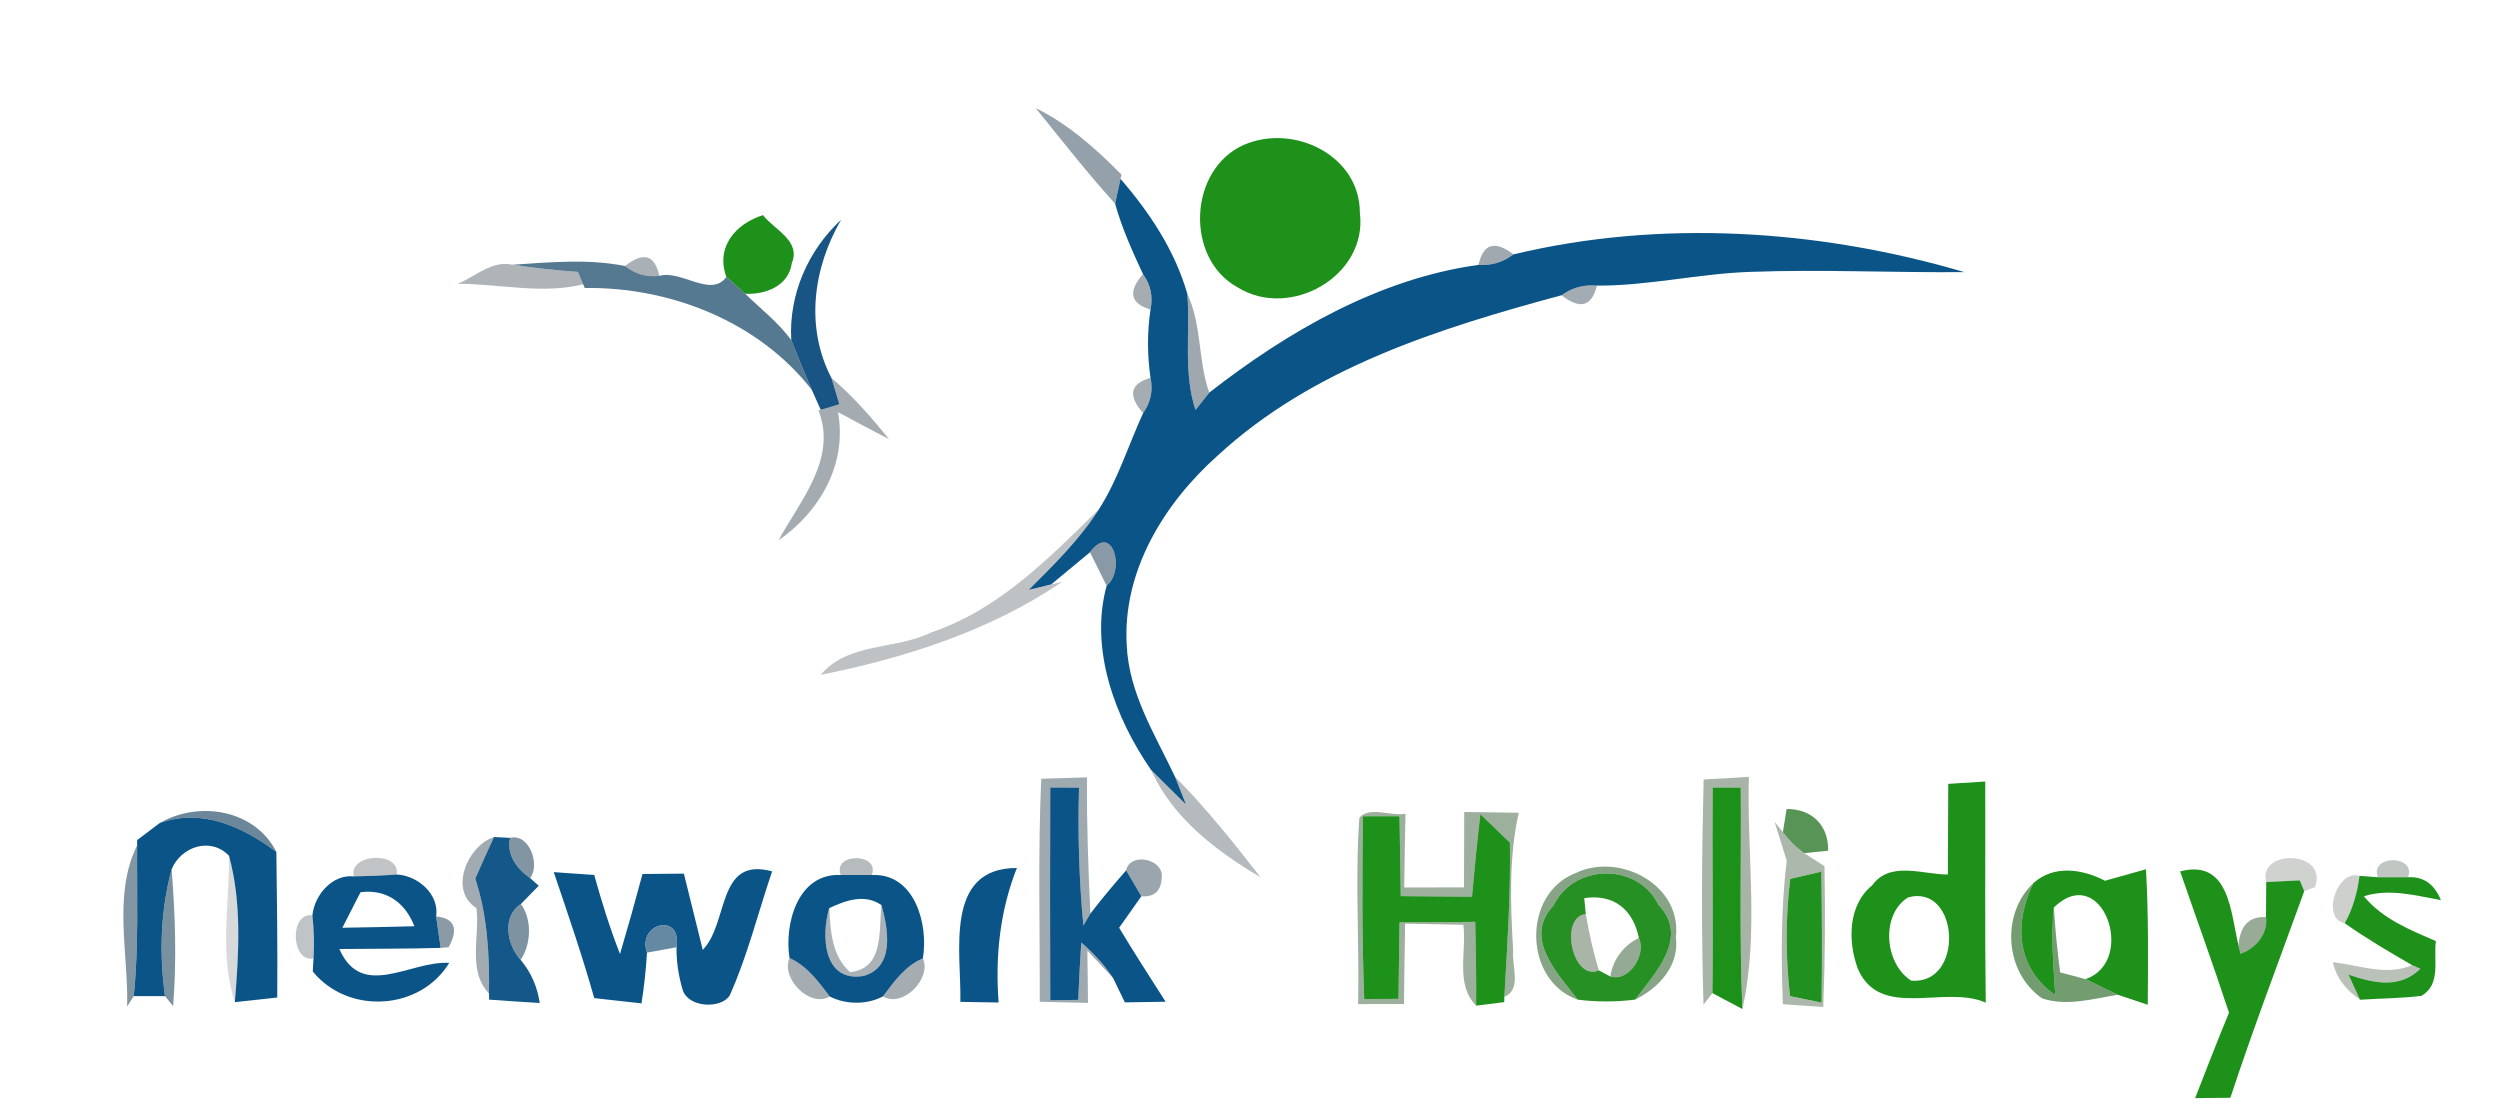 <svg height="89pt" viewBox="0 0 200 89" width="200pt" xmlns="http://www.w3.org/2000/svg"><path d="m82.86 8.65c2.62 1.29 4.82 3.25 6.86 5.32l-.08.34c-.11.5-.32 1.49-.43 1.99-2.22-2.46-4.27-5.07-6.35-7.65z" fill="#2b4456" opacity=".5"/><g fill="#1d911a"><path d="m99.53 11.58c3.96-1.71 9.26.84 9.26 5.44.64 5.05-5.57 8.57-9.76 5.98-4.26-2.31-3.96-9.47.5-11.42z"/><path d="m58.11 22.15c-.88-2.39.75-4.26 2.93-4.94.86 1.14 3.05 2.04 2.31 3.82-.25 1.84-2.08 2.55-3.73 2.47-.37-.33-1.13-1.01-1.51-1.35z"/><path d="m155.86 62.71c.99-.06 1.97-.13 2.96-.19.02 5.9-.04 11.79.04 17.69-3.33-1.46-8.43 1.42-10.23-2.7-.81-2.18-.81-5.1 1.15-6.69 1.44-1.98 4.05-.85 6.05-.86.01-2.42.02-4.84.03-7.25m-3.21 9.08c-2.18 1.34-1.93 5.26.24 6.66 4.29.38 3.88-7.78-.24-6.66z"/><path d="m109.03 65.3h2.93c.03 2.13.06 4.26.1 6.39 1.9.02 3.8.03 5.7.05.2-2.21.41-4.41.67-6.6.79.75 1.58 1.51 2.36 2.27.07 4.12-.21 8.22-.44 12.33l-.01.43-2.25.28c.02-2.24-.02-4.47-.07-6.7-2.02.01-4.04.02-6.06.04-.02 2.04-.05 4.08-.08 6.12-.69 0-2.05 0-2.74.01-.19-4.87-.16-9.75-.11-14.62z"/><path d="m168.4 70.46c1.09-.31 2.18-.61 3.28-.92.2 3.61.17 7.22.14 10.84-.6-.2-1.8-.6-2.4-.8-.86-.42-1.72-.83-2.58-1.25 4.17-1.41 1.36-9.47-2.53-5.74-.25 2.34-.03 4.68.11 7.02-3.13-2.18-3.31-5.78-1.75-8.96 1.64-1.48 3.92-1.13 5.73-.19z"/><path d="m174.41 69.71c3.96-1.03 4.04 3.33 4.67 5.93l.16.66c1.2-.42 2.22-1.6 2.04-2.93 0-.7.02-2.11.02-2.81.89-.05 1.79-.09 2.68-.13.09.21.27.64.36.86-1.99 5.5-4.08 10.97-5.91 16.53-.7 0-2.12.02-2.82.03.89-2.28 1.77-4.57 2.71-6.83-1.24-3.79-2.61-7.54-3.91-11.31z"/><path d="m188.76 70.07 1.47.11h2.41c1.23-.07 2.11.54 2.63 1.83-2.04-.37-4.11-.95-6.16-.31 1.48 1.81 3.67 2.68 5.76 3.59-.2 1.49.44 3.47-1.16 4.38-1.63.2-3.28.2-4.91.31-.23-.5-.69-1.51-.92-2.01 1.98.68 4.09 1.17 5.75-.47l-.66-.29c-1.83-1.05-3.66-2.13-5.39-3.35.65-1.16 1.01-2.47 1.18-3.79z"/></g><g fill="#0a5488"><path d="m89.21 16.3c.11-.5.32-1.49.43-1.99 2.34 2.7 4.36 5.75 5.35 9.21.23 3.09-.34 6.29.65 9.28.28-.35.82-1.04 1.1-1.39 6.27-4.89 13.57-9.12 21.54-10.22 1.03.07 1.97-.21 2.8-.84 11.79-2.83 24.46-2 36.07 1.42-5.71.05-11.43-.23-17.14-.02-4.11.14-8.14 1.12-12.26 1.1-1.04-.1-1.98.16-2.83.77-9.77 2.64-19.89 5.8-27.5 12.82-4.29 3.82-7.64 9.26-7.28 15.19.17 3.85 2.27 7.14 3.86 10.51l.88 2.22c-.7-.69-2.09-2.07-2.79-2.76-2.9-4.19-4.94-9.69-3.56-14.74 1.52-1.25.48-5.11-1.33-2.68-.77.64-2.33 1.93-3.1 2.57l-1.8.44c2.02-2.02 4.08-4.03 5.62-6.46 1.53-2.39 2.35-5.12 3.53-7.68.61-.87.81-1.81.59-2.83-.26-1.8-.27-3.65 0-5.45.22-1.03.02-1.98-.6-2.84-.85-1.83-1.69-3.68-2.23-5.63z"/><path d="m84.02 63c.57 0 1.72.01 2.3.01-.1 3.68 0 7.36.35 11.03.14-.24.42-.72.56-.95.91-1.19 1.87-2.33 2.86-3.46.3.52.91 1.55 1.22 2.07-.44.63-1.33 1.89-1.78 2.52 1.2 2 2.47 3.96 3.72 5.92-.81.02-2.45.04-3.26.05-.24-.49-.71-1.46-.94-1.94-.71-1.08-1.58-2.01-2.55-2.85-.1 1.53-.18 3.06-.24 4.59-.56.01-1.68.02-2.24.03-.02-5.68-.02-11.35 0-17.02z"/><path d="m10.97 67.21c.45-.35 1.36-1.03 1.81-1.37 3.42-1.2 6.61.3 9.33 2.31.05 3.88.1 7.77.07 11.65-.85.09-2.55.28-3.39.37.31-3.9.57-7.9-.47-11.71-1.47-1.53-3.83-.74-4.59 1.08-.89 3.3-1 6.77-.53 10.15-.63 0-1.88 0-2.5 0 .41-4 .24-8.04.27-12.06z"/><path d="m24.99 73.23c.16-1.61 1.58-3.3 3.31-3.12 1.15-.02 2.29-.06 3.43-.15 1.67.07 3.43 1.57 3.16 3.35.09.63.27 1.89.36 2.52-2.7.08-5.4.06-8.1.09 1.8 4.12 5.66.92 8.79 1.11-2.35 3.84-8.1 4.15-10.92.69l.06-1.05c.07-1.15.04-2.3-.09-3.44m3.85-1.85c-.36.71-1.09 2.13-1.45 2.84 1.92-.04 3.84-.06 5.76-.12-.72-1.89-2.27-3-4.31-2.72z"/><path d="m44.3 69.77c.81.06 2.43.17 3.24.23.59 2.14 1.25 4.25 2.06 6.32.63-2.13 1.23-4.26 1.8-6.4 1.1-.01 2.21-.02 3.31-.03.5 2.04 1 4.07 1.51 6.1 2.1-2.15 1.11-7.5 5.55-6.28-1.13 3.31-1.96 6.73-3.39 9.92-.66 1.08-3.25 1.01-3.75-.39-.34-1.12-.52-2.28-.51-3.46.48-2.81-3.18-1.97-2.36.43-.08 1.36-.23 2.71-.44 4.06-1.26-.14-2.52-.28-3.78-.42-.96-3.4-2.11-6.74-3.24-10.08z"/><path d="m63.16 76.64c-.43-2.73.66-6.81 4.1-6.64h2.49c3.43-.16 4.54 3.94 4.08 6.67-1.41.59-2.31 1.86-3.19 3.04-1.28.68-2.97.67-4.26.01-.9-1.18-1.81-2.45-3.22-3.08m3.18-3.99c-.66 2.18-.49 5.95 2.72 5.43 2.54-.68 2-3.74 1.46-5.67-1.33-.93-2.87-.38-4.18.24z"/><path d="m76.83 80.15c.09-3.87-1.36-10.73 4.52-10.71-1.36 3.43-1.74 7.09-1.46 10.76-.77-.01-2.29-.03-3.06-.05z"/></g><path d="m118.28 21.19c.37-1.7 1.31-1.98 2.8-.84-.83.63-1.77.91-2.8.84z" fill="#2d4150" opacity=".45"/><path d="m36.63 22.7c1.4-.58 2.75-1.9 4.37-1.52 1.73.26 3.48.45 5.23.57.11.24.32.74.42.99-3.18.82-6.71-.03-10.02-.04z" fill="#303f4a" opacity=".39"/><path d="m41 21.18c2.98-.2 6.04-.49 9 .1.81.64 1.72.91 2.75.79 1.73-.51 4.15 1.79 5.36.08.38.34 1.14 1.02 1.51 1.35 1.24 1.22 2.65 2.29 3.68 3.71.54 1.33 1.07 2.67 1.65 3.99-4.25-5.48-11.35-8.26-18.17-8.16l-.13-.3c-.1-.25-.31-.75-.42-.99-1.75-.12-3.5-.31-5.23-.57z" fill="#255272" opacity=".77"/><path d="m50 21.28c1.47-1.16 2.38-.9 2.75.79-1.03.12-1.94-.15-2.75-.79z" fill="#2f404c" opacity=".41"/><path d="m63.3 27.21c-.21-3.6 1.32-7.17 3.99-9.63-2.27 3.91-2.87 8.64-.77 12.67.16.52.48 1.57.63 2.09l-1.49.45-.71-1.59c-.58-1.32-1.11-2.66-1.65-3.99z" fill="#0a4b7d" opacity=".94"/><path d="m91.44 21.93c.62.86.82 1.81.6 2.84-1.63-.5-1.82-1.45-.6-2.84z" fill="#30424f" opacity=".43"/><path d="m91.45 33.05c-1.24-1.41-1.04-2.35.59-2.83.22 1.02.02 1.96-.59 2.83z" fill="#30424f" opacity=".43"/><path d="m124.92 23.62c.85-.61 1.79-.87 2.83-.77-.41 1.68-1.35 1.93-2.83.77z" fill="#2f4250" opacity=".44"/><path d="m94.99 23.52c1.17 2.49.84 5.34 1.75 7.89-.28.35-.82 1.04-1.1 1.39-.99-2.99-.42-6.19-.65-9.28z" fill="#344856" opacity=".47"/><path d="m66.52 30.25v-.01c1.71 1.45 3.19 3.14 4.6 4.89-1.37-.7-2.73-1.43-4.08-2.16.75 4.15-1.43 7.94-4.76 10.26 1.73-3.19 4.71-6.51 3.2-10.39l.18-.05 1.49-.45c-.15-.52-.47-1.57-.63-2.09z" fill="#273b49" opacity=".42"/><path d="m74.48 50.6c5.42-1.82 9.46-5.97 13.44-9.87-1.54 2.43-3.6 4.44-5.62 6.46l1.8-.44.88-.21c-5.75 3.92-12.56 6.09-19.32 7.45 2.18-2.63 5.97-1.98 8.82-3.39z" fill="#232e36" opacity=".29"/><path d="m87.2 44.18c1.81-2.43 2.85 1.43 1.33 2.68-.33-.67-1-2.01-1.33-2.68z" fill="#355266" opacity=".58"/><path d="m83.3 62.3c1.22-.04 2.44-.08 3.66-.11-.03 3.63.1 7.26.27 10.9-.14.23-.42.71-.56.95-.35-3.67-.45-7.35-.35-11.03-.58 0-1.73-.01-2.3-.01-.02 5.67-.02 11.34 0 17.02.56-.01 1.68-.02 2.24-.03.06-1.53.14-3.06.24-4.59.97.84 1.84 1.77 2.55 2.85-.52-.55-1.55-1.65-2.06-2.2.01 1.05.03 3.14.05 4.18-1.29-.02-2.58-.06-3.86-.09.02-5.95-.15-11.9.12-17.84z" fill="#2c4250" opacity=".45"/><path d="m92.09 61.6c.7.69 2.09 2.07 2.79 2.76l-.88-2.22c2.48 2.5 4.68 5.26 6.84 8.04-3.53-2.09-7.03-4.73-8.75-8.58z" fill="#26353f" opacity=".34"/><path d="m136.29 62.36c1.2-.07 2.41-.14 3.62-.21-.18 6.17.84 12.53-.52 18.57-.25-5.91-.08-11.81-.13-17.72-.56 0-1.69 0-2.25 0-.05 5.48.05 10.97-.02 16.45l-.71.92c-.18-6-.14-12.01.01-18.01z" fill="#304e2f" opacity=".42"/><path d="m137.01 63h2.25c.05 5.91-.12 11.81.13 17.72-.6-.32-1.8-.95-2.4-1.27.07-5.48-.03-10.97.02-16.45z" fill="#1d901a"/><path d="m12.78 65.84c3.14-1.8 7.6-1.09 9.33 2.31-2.72-2.01-5.91-3.51-9.33-2.31z" fill="#1f4764" opacity=".65"/><path d="m108.75 65.42c.79-.95 2.53-.1 3.69-.32-.04 1.96-.08 3.93-.1 5.9 1.59-.01 3.18-.01 4.78-.01.01-2.01.01-4.02.02-6.03 1.45.02 2.91.04 4.36.06-.81 3.61-.66 7.32-.45 10.98-.14 1.2.73 3.16-.7 3.74.23-4.11.51-8.21.44-12.33-.78-.76-1.57-1.52-2.36-2.27-.26 2.19-.47 4.39-.67 6.6-1.9-.02-3.8-.03-5.7-.05-.04-2.13-.07-4.26-.1-6.39-.73 0-2.2 0-2.93 0-.05 4.87-.08 9.75.11 14.62.69-.01 2.05-.01 2.74-.01.03-2.04.06-4.08.08-6.12 2.02-.02 4.04-.03 6.06-.04.05 2.23.09 4.46.07 6.7-1.69-1.69-.74-4.35-1.02-6.47-1.55-.03-3.1-.06-4.66-.09-.04 2.14-.07 4.28-.09 6.43-1.22 0-2.45 0-3.67.01.11-4.97-.26-9.95.1-14.91z" fill="#1d461c" opacity=".43"/><path d="m142.93 64.72c2.02-.02 3.37 1.31 3.32 3.34l-1.92.19c-.65-.48-1.22-1.04-1.7-1.68z" fill="#1f6f1d" opacity=".74"/><path d="m141.97 65.76.66.81c.48.64 1.05 1.2 1.7 1.68.41.26 1.22.78 1.63 1.04.07 3.75.05 7.51-.1 11.27-1.08-.08-2.16-.15-3.23-.22-.14-3.83-.16-7.67.31-11.48-.24-.77-.73-2.32-.97-3.1m1.25 4.55c-.39 3.11-.37 6.27-.02 9.38.63.13 1.9.39 2.53.52.04-3.49.03-6.99-.02-10.48-.62.15-1.87.44-2.49.58z" fill="#1a3b19" opacity=".36"/><path d="m38.11 72.64c-2.25-1.41-.7-4.99 1.41-5.68-.51 1.1-1.01 2.21-1.5 3.33.98 2.96 1.14 6.09 1.1 9.19-1.75-1.81-.71-4.59-1.01-6.84z" fill="#2c414f" opacity=".44"/><path d="m39.52 66.96c.32.02.97.05 1.29.07-.32 1.33.56 2.51 1.6 3.22l.69.61c-.36.36-1.07 1.1-1.43 1.46-1.55 1.01-1.11 3.28-.02 4.47.84 1 1.34 2.16 1.53 3.45-1.35-.08-2.7-.17-4.05-.27l-.01-.49c.04-3.1-.12-6.23-1.1-9.19.49-1.12.99-2.23 1.5-3.33z" fill="#0a5183" opacity=".96"/><path d="m40.81 67.03c1.53-.39 2.43 2.15 1.6 3.22-1.04-.71-1.92-1.89-1.6-3.22z" fill="#2b4c62" opacity=".59"/><path d="m10.17 80.52c.11-4.25-1.15-8.95.8-12.89-.03 4.02.14 8.06-.27 12.06z" fill="#2f4f64" opacity=".59"/><path d="m18.32 68.46c1.04 3.81.78 7.81.47 11.71-1.26-3.76-.43-7.83-.47-11.71z" fill="#1d2225" opacity=".17"/><path d="m28.3 70.11c-.43-1.85 3.76-2.05 3.43-.15-1.14.09-2.28.13-3.43.15z" fill="#2c353c" opacity=".29"/><path d="m25.08 76.67c-1.8.38-1.95-3.74-.09-3.44.13 1.14.16 2.29.09 3.44z" fill="#2c353c" opacity=".29"/><path d="m67.26 70c-.69-1.8 3.16-1.8 2.49 0-.62 0-1.87 0-2.49 0z" fill="#303c44" opacity=".35"/><path d="m90.09 69.63c.28-1.38 2.67-1 2.85.29.04 1.28-.51 1.87-1.63 1.78-.31-.52-.92-1.55-1.22-2.07z" fill="#2a4151" opacity=".47"/><path d="m126.04 69.85c3.51-1.7 8.53.94 8.03 5.12.3 2.29-1.36 4.06-3.26 5 1.63-2.16 4.36-4.98 1.87-7.58-1.65-3.4-6.78-3.32-8.4.05-2.45 2.61.3 5.39 1.93 7.53-4.34-1.53-4.44-8.47-.17-10.12z" fill="#225721" opacity=".54"/><path d="m181.3 70.56c-.72-2.64 4.99-2.59 3.9.41-.21.08-.65.24-.86.32-.09-.22-.27-.65-.36-.86-.89.04-1.79.08-2.68.13z" fill="#1e2a1e" opacity=".21"/><path d="m190.23 70.18c-.69-1.82 3.1-1.82 2.41 0-.6 0-1.81 0-2.41 0z" fill="#2d3c2d" opacity=".29"/><path d="m13.2 79.69c-.47-3.38-.36-6.85.53-10.15.29 3.64.41 7.31.12 10.95z" fill="#2d5169" opacity=".63"/><path d="m124.28 72.44c1.62-3.37 6.75-3.45 8.4-.05 2.49 2.6-.24 5.42-1.87 7.58-1.53.19-3.08.2-4.6 0-1.63-2.14-4.38-4.92-1.93-7.53m2.46-.59.12 1.27c-2.15.24-1.07 5.43 1.05 4.51l.92.49c1.51.45 2.9-1.77 2.28-3.08-.46-2.27-1.99-3.54-4.37-3.19z" fill="#1d8b1a" opacity=".95"/><path d="m143.22 70.31c.62-.14 1.87-.43 2.49-.58.05 3.49.06 6.99.02 10.48-.63-.13-1.9-.39-2.53-.52-.35-3.11-.37-6.27.02-9.38z" fill="#1c8e1a" opacity=".98"/><path d="m187.58 73.86c-1.92-.38-.63-4.34 1.18-3.79-.17 1.32-.53 2.63-1.18 3.79z" fill="#202b20" opacity=".22"/><path d="m163.37 79.87c-3-2.07-3.32-6.74-.7-9.22-1.56 3.18-1.38 6.78 1.75 8.96-.14-2.34-.36-4.68-.11-7.02.1 1.74.28 3.47.5 5.2.51.14 1.52.41 2.03.54.86.42 1.72.83 2.58 1.25-1.99.32-4.07.95-6.05.29z" fill="#246522" opacity=".64"/><path d="m41.65 76.79c-1.09-1.19-1.53-3.46.02-4.47.91 1.23.83 3.23-.02 4.47z" fill="#2e5168" opacity=".62"/><path d="m34.89 73.31c1.48.16 1.81.98 1 2.47l-.64.05c-.09-.63-.27-1.89-.36-2.52z" fill="#304d60" opacity=".56"/><path d="m69.06 78.08c-3.21.52-3.38-3.25-2.72-5.43.1 1.83.19 3.78 1.66 5.12 2.77-.28 2.28-3.36 2.52-5.36.54 1.93 1.08 4.99-1.46 5.67z" fill="#253745" opacity=".39"/><path d="m127.91 77.63c-2.12.92-3.2-4.27-1.05-4.51.27 1.52.59 3.03 1.05 4.51z" fill="#2a4929" opacity=".41"/><path d="m179.08 75.64c.12-1.59.85-2.35 2.2-2.27.18 1.33-.84 2.51-2.04 2.93z" fill="#2b552a" opacity=".49"/><path d="m51.76 76.21c-.82-2.4 2.84-3.24 2.36-.43-.59.11-1.77.32-2.36.43z" fill="#4a7493" opacity=".84"/><path d="m128.83 78.12c.18-1.33 1.06-2.51 2.28-3.08.62 1.31-.77 3.53-2.28 3.08z" fill="#2d572b" opacity=".5"/><path d="m63.16 76.64c1.41.63 2.32 1.9 3.22 3.08-1.6.94-3.93-1.46-3.22-3.08z" fill="#1e3443" opacity=".4"/><path d="m70.64 79.71c.88-1.18 1.78-2.45 3.19-3.04.73 1.6-1.61 4-3.19 3.04z" fill="#1e3443" opacity=".4"/><path d="m186.63 76.97c2.1.24 4.26 1.13 6.34.24l.66.29c-1.66 1.64-3.77 1.15-5.75.47.23.5.69 1.51.92 2.01-1.06-.74-1.9-1.7-2.17-3.01z" fill="#263c25" opacity=".32"/></svg>